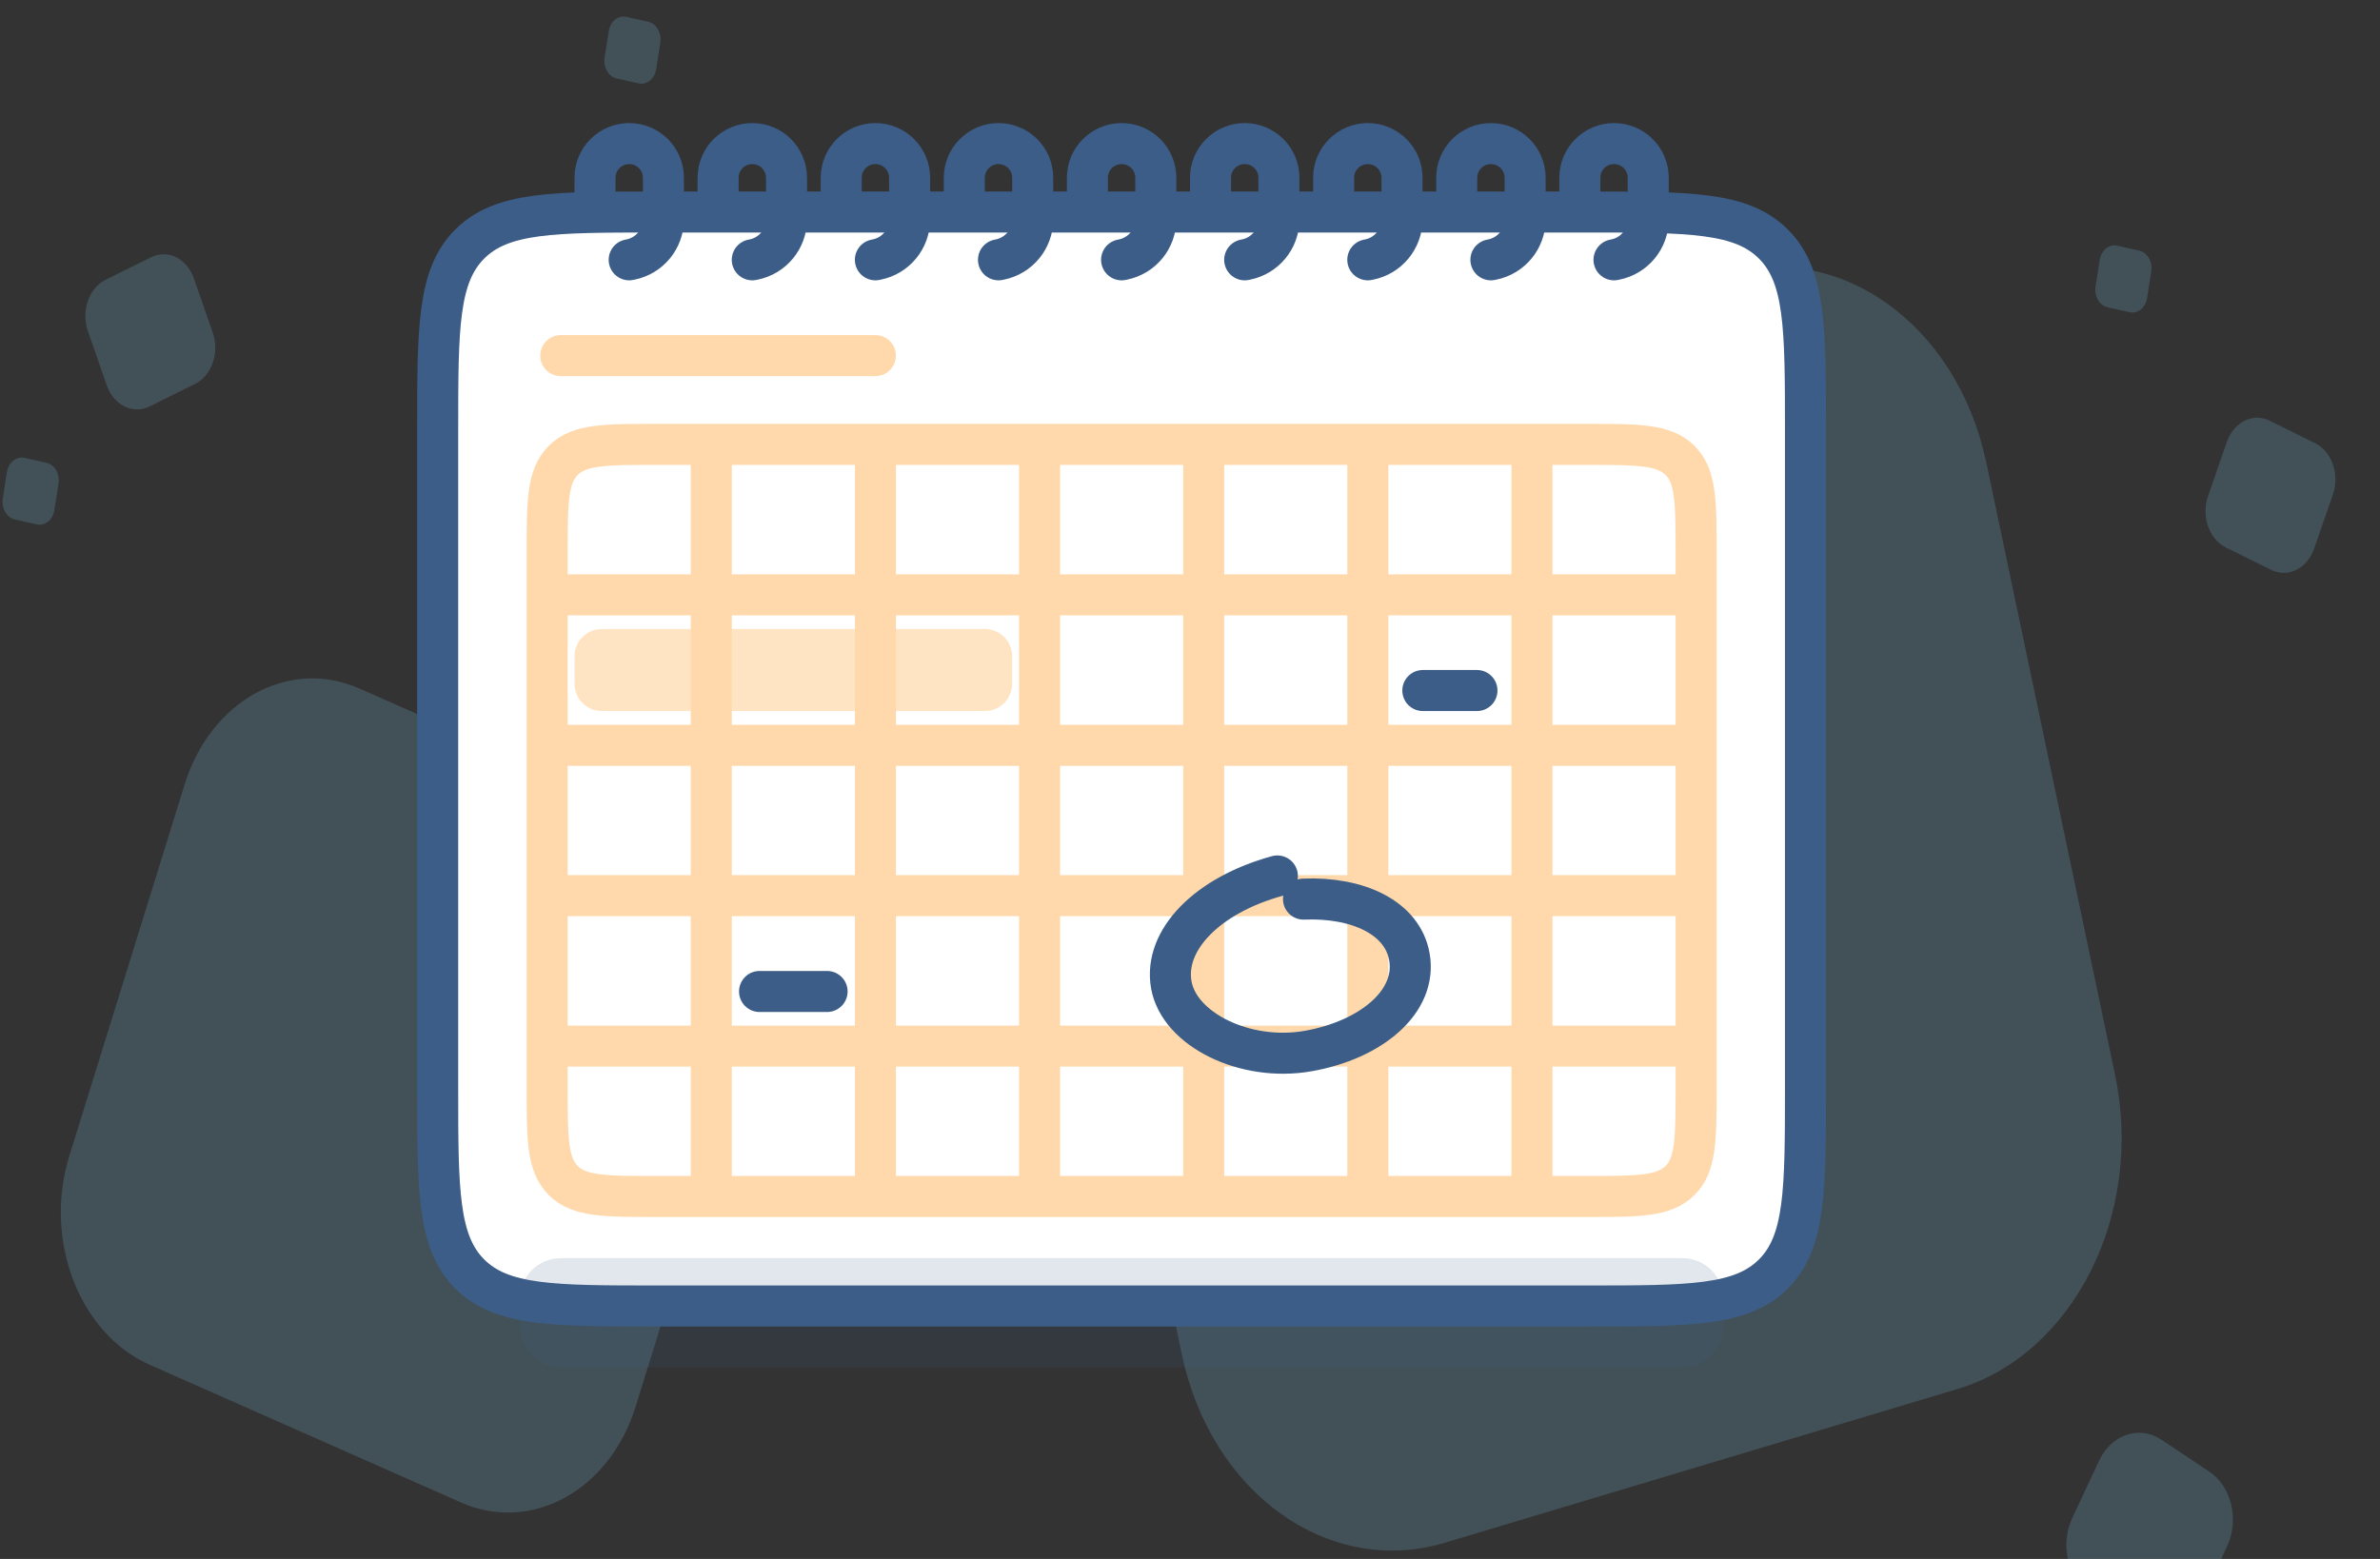 <svg width="58" height="38" viewBox="0 0 58 38" fill="none" xmlns="http://www.w3.org/2000/svg">
<rect x="0" y="0" width="58" height="38" fill="#333333" stroke="none"/>
<g opacity="0.18">
<path d="M25.666 18.102L28.803 33.021C29.514 36.401 32.384 38.453 35.214 37.604L47.706 33.857C50.536 33.008 52.255 29.58 51.544 26.201L48.407 11.281C47.696 7.901 44.826 5.85 41.996 6.698L29.503 10.445C26.673 11.294 24.955 14.722 25.666 18.102Z" fill="#84D8FF"/>
<path d="M15.491 34.284L18.301 25.23C18.937 23.178 18.061 20.899 16.343 20.139L8.762 16.784C7.044 16.024 5.136 17.071 4.499 19.122L1.69 28.176C1.054 30.227 1.93 32.507 3.647 33.267L11.229 36.622C12.947 37.382 14.855 36.335 15.491 34.284Z" fill="#84D8FF"/>
<path d="M54.268 10.772L53.809 12.094C53.639 12.581 53.833 13.14 54.241 13.343L55.348 13.891C55.756 14.093 56.224 13.862 56.394 13.375L56.853 12.053C57.022 11.565 56.828 11.006 56.42 10.804L55.313 10.256C54.905 10.053 54.437 10.285 54.268 10.772Z" fill="#84D8FF"/>
<path d="M4.726 6.788L5.186 8.109C5.355 8.597 5.161 9.156 4.753 9.358L3.646 9.907C3.238 10.109 2.77 9.878 2.601 9.39L2.141 8.069C1.972 7.581 2.166 7.022 2.574 6.82L3.681 6.271C4.089 6.069 4.557 6.3 4.726 6.788Z" fill="#84D8FF"/>
<path d="M54.274 37.691L53.621 39.088C53.32 39.732 52.639 39.963 52.1 39.603L50.93 38.823C50.391 38.464 50.198 37.651 50.499 37.007L51.152 35.609C51.453 34.965 52.134 34.735 52.673 35.094L53.843 35.874C54.382 36.234 54.575 37.047 54.274 37.691Z" fill="#84D8FF"/>
<path d="M1.426 11.791L1.325 12.434C1.288 12.671 1.097 12.827 0.898 12.783L0.36 12.662C0.162 12.618 0.031 12.389 0.068 12.152L0.169 11.509C0.206 11.272 0.397 11.116 0.596 11.161L1.134 11.281C1.333 11.326 1.463 11.554 1.426 11.791Z" fill="#84D8FF"/>
<path d="M52.426 6.619L52.325 7.262C52.288 7.499 52.097 7.655 51.898 7.611L51.36 7.49C51.161 7.446 51.031 7.218 51.068 6.98L51.169 6.338C51.206 6.101 51.397 5.944 51.596 5.989L52.134 6.109C52.333 6.154 52.463 6.382 52.426 6.619Z" fill="#84D8FF"/>
<path d="M16.092 1.041L15.991 1.684C15.954 1.921 15.763 2.077 15.564 2.033L15.026 1.912C14.828 1.868 14.697 1.639 14.734 1.402L14.835 0.76C14.872 0.522 15.063 0.366 15.262 0.411L15.8 0.531C15.999 0.576 16.129 0.804 16.092 1.041Z" fill="#84D8FF"/>
</g>
<path d="M10.666 10.501C10.666 7.987 10.666 6.73 11.447 5.949C12.228 5.168 13.485 5.168 15.999 5.168H38.666C41.18 5.168 42.437 5.168 43.218 5.949C43.999 6.73 43.999 7.987 43.999 10.501V26.501C43.999 29.015 43.999 30.273 43.218 31.054C42.437 31.834 41.18 31.834 38.666 31.834H15.999C13.485 31.834 12.228 31.834 11.447 31.054C10.666 30.273 10.666 29.015 10.666 26.501V10.501Z" fill="white" stroke="#3C5D87"/>
<path opacity="0.15" d="M40.999 30.668H13.666C13.114 30.668 12.666 31.116 12.666 31.668V32.335C12.666 32.887 13.114 33.335 13.666 33.335H40.999C41.552 33.335 41.999 32.887 41.999 32.335V31.668C41.999 31.116 41.552 30.668 40.999 30.668Z" fill="#3C5D87"/>
<path d="M13.334 13.499C13.334 12.242 13.334 11.613 13.725 11.223C14.115 10.832 14.744 10.832 16.001 10.832H38.667C39.924 10.832 40.553 10.832 40.943 11.223C41.334 11.613 41.334 12.242 41.334 13.499V26.499C41.334 27.756 41.334 28.384 40.943 28.775C40.553 29.165 39.924 29.165 38.667 29.165H16.001C14.744 29.165 14.115 29.165 13.725 28.775C13.334 28.384 13.334 27.756 13.334 26.499V13.499Z" fill="white" stroke="#FFD9AB"/>
<path d="M17.334 11V29" stroke="#FFD9AB" stroke-linecap="round"/>
<path d="M21.334 11V29" stroke="#FFD9AB" stroke-linecap="round"/>
<path d="M25.334 11V29" stroke="#FFD9AB" stroke-linecap="round"/>
<path d="M29.334 11V29" stroke="#FFD9AB" stroke-linecap="round"/>
<path d="M33.334 11V29" stroke="#FFD9AB" stroke-linecap="round"/>
<path d="M37.334 11V29" stroke="#FFD9AB" stroke-linecap="round"/>
<path d="M13.5 14.5H41.167" stroke="#FFD9AB" stroke-linecap="round"/>
<path d="M13.5 18.168H41.167" stroke="#FFD9AB" stroke-linecap="round"/>
<path d="M13.5 21.832H41.167" stroke="#FFD9AB" stroke-linecap="round"/>
<path d="M13.5 25.5H41.167" stroke="#FFD9AB" stroke-linecap="round"/>
<path opacity="0.7" d="M24 15.332H14.667C14.299 15.332 14 15.63 14 15.999V16.665C14 17.034 14.299 17.332 14.667 17.332H24C24.368 17.332 24.667 17.034 24.667 16.665V15.999C24.667 15.63 24.368 15.332 24 15.332Z" fill="#FFD9AB"/>
<path d="M15.333 6.333L15.363 6.327C15.83 6.234 16.167 5.824 16.167 5.347V4.333C16.167 3.873 15.794 3.5 15.333 3.5C14.873 3.5 14.5 3.873 14.5 4.333V4.833" stroke="#3C5D87" stroke-linecap="round"/>
<path d="M18.333 6.333L18.363 6.327C18.83 6.234 19.167 5.824 19.167 5.347V4.333C19.167 3.873 18.794 3.5 18.333 3.5C17.873 3.5 17.5 3.873 17.5 4.333V4.833" stroke="#3C5D87" stroke-linecap="round"/>
<path d="M21.333 6.333L21.363 6.327C21.83 6.234 22.167 5.824 22.167 5.347V4.333C22.167 3.873 21.794 3.5 21.333 3.5C20.873 3.5 20.5 3.873 20.5 4.333V4.833" stroke="#3C5D87" stroke-linecap="round"/>
<path d="M24.333 6.333L24.363 6.327C24.83 6.234 25.167 5.824 25.167 5.347V4.333C25.167 3.873 24.794 3.5 24.333 3.5C23.873 3.5 23.5 3.873 23.5 4.333V4.833" stroke="#3C5D87" stroke-linecap="round"/>
<path d="M27.333 6.333L27.363 6.327C27.83 6.234 28.167 5.824 28.167 5.347V4.333C28.167 3.873 27.794 3.5 27.333 3.5C26.873 3.5 26.5 3.873 26.5 4.333V4.833" stroke="#3C5D87" stroke-linecap="round"/>
<path d="M30.333 6.333L30.363 6.327C30.83 6.234 31.167 5.824 31.167 5.347V4.333C31.167 3.873 30.794 3.5 30.333 3.5C29.873 3.5 29.5 3.873 29.5 4.333V4.833" stroke="#3C5D87" stroke-linecap="round"/>
<path d="M33.333 6.333L33.363 6.327C33.83 6.234 34.167 5.824 34.167 5.347V4.333C34.167 3.873 33.794 3.5 33.333 3.5C32.873 3.5 32.5 3.873 32.5 4.333V4.833" stroke="#3C5D87" stroke-linecap="round"/>
<path d="M36.333 6.333L36.363 6.327C36.83 6.234 37.167 5.824 37.167 5.347V4.333C37.167 3.873 36.794 3.5 36.333 3.5C35.873 3.5 35.5 3.873 35.5 4.333V4.833" stroke="#3C5D87" stroke-linecap="round"/>
<path d="M39.333 6.333L39.363 6.327C39.83 6.234 40.167 5.824 40.167 5.347V4.333C40.167 3.873 39.794 3.5 39.333 3.5C38.873 3.5 38.5 3.873 38.5 4.333V4.833" stroke="#3C5D87" stroke-linecap="round"/>
<path d="M13.666 8.668H21.333" stroke="#FFD9AB" stroke-linecap="round"/>
<path d="M34.674 16.832H35.993" stroke="#3C5D87" stroke-linecap="round" stroke-linejoin="round"/>
<path d="M18.51 24.168H20.156" stroke="#3C5D87" stroke-linecap="round" stroke-linejoin="round"/>
<path d="M31.129 21.352C29.416 21.822 28.353 22.918 28.544 24.005C28.735 25.093 30.34 25.89 31.878 25.62C33.417 25.349 34.538 24.413 34.347 23.325C34.178 22.363 33.085 21.863 31.766 21.916" stroke="#3C5D87" stroke-linecap="round"/>
</svg>
